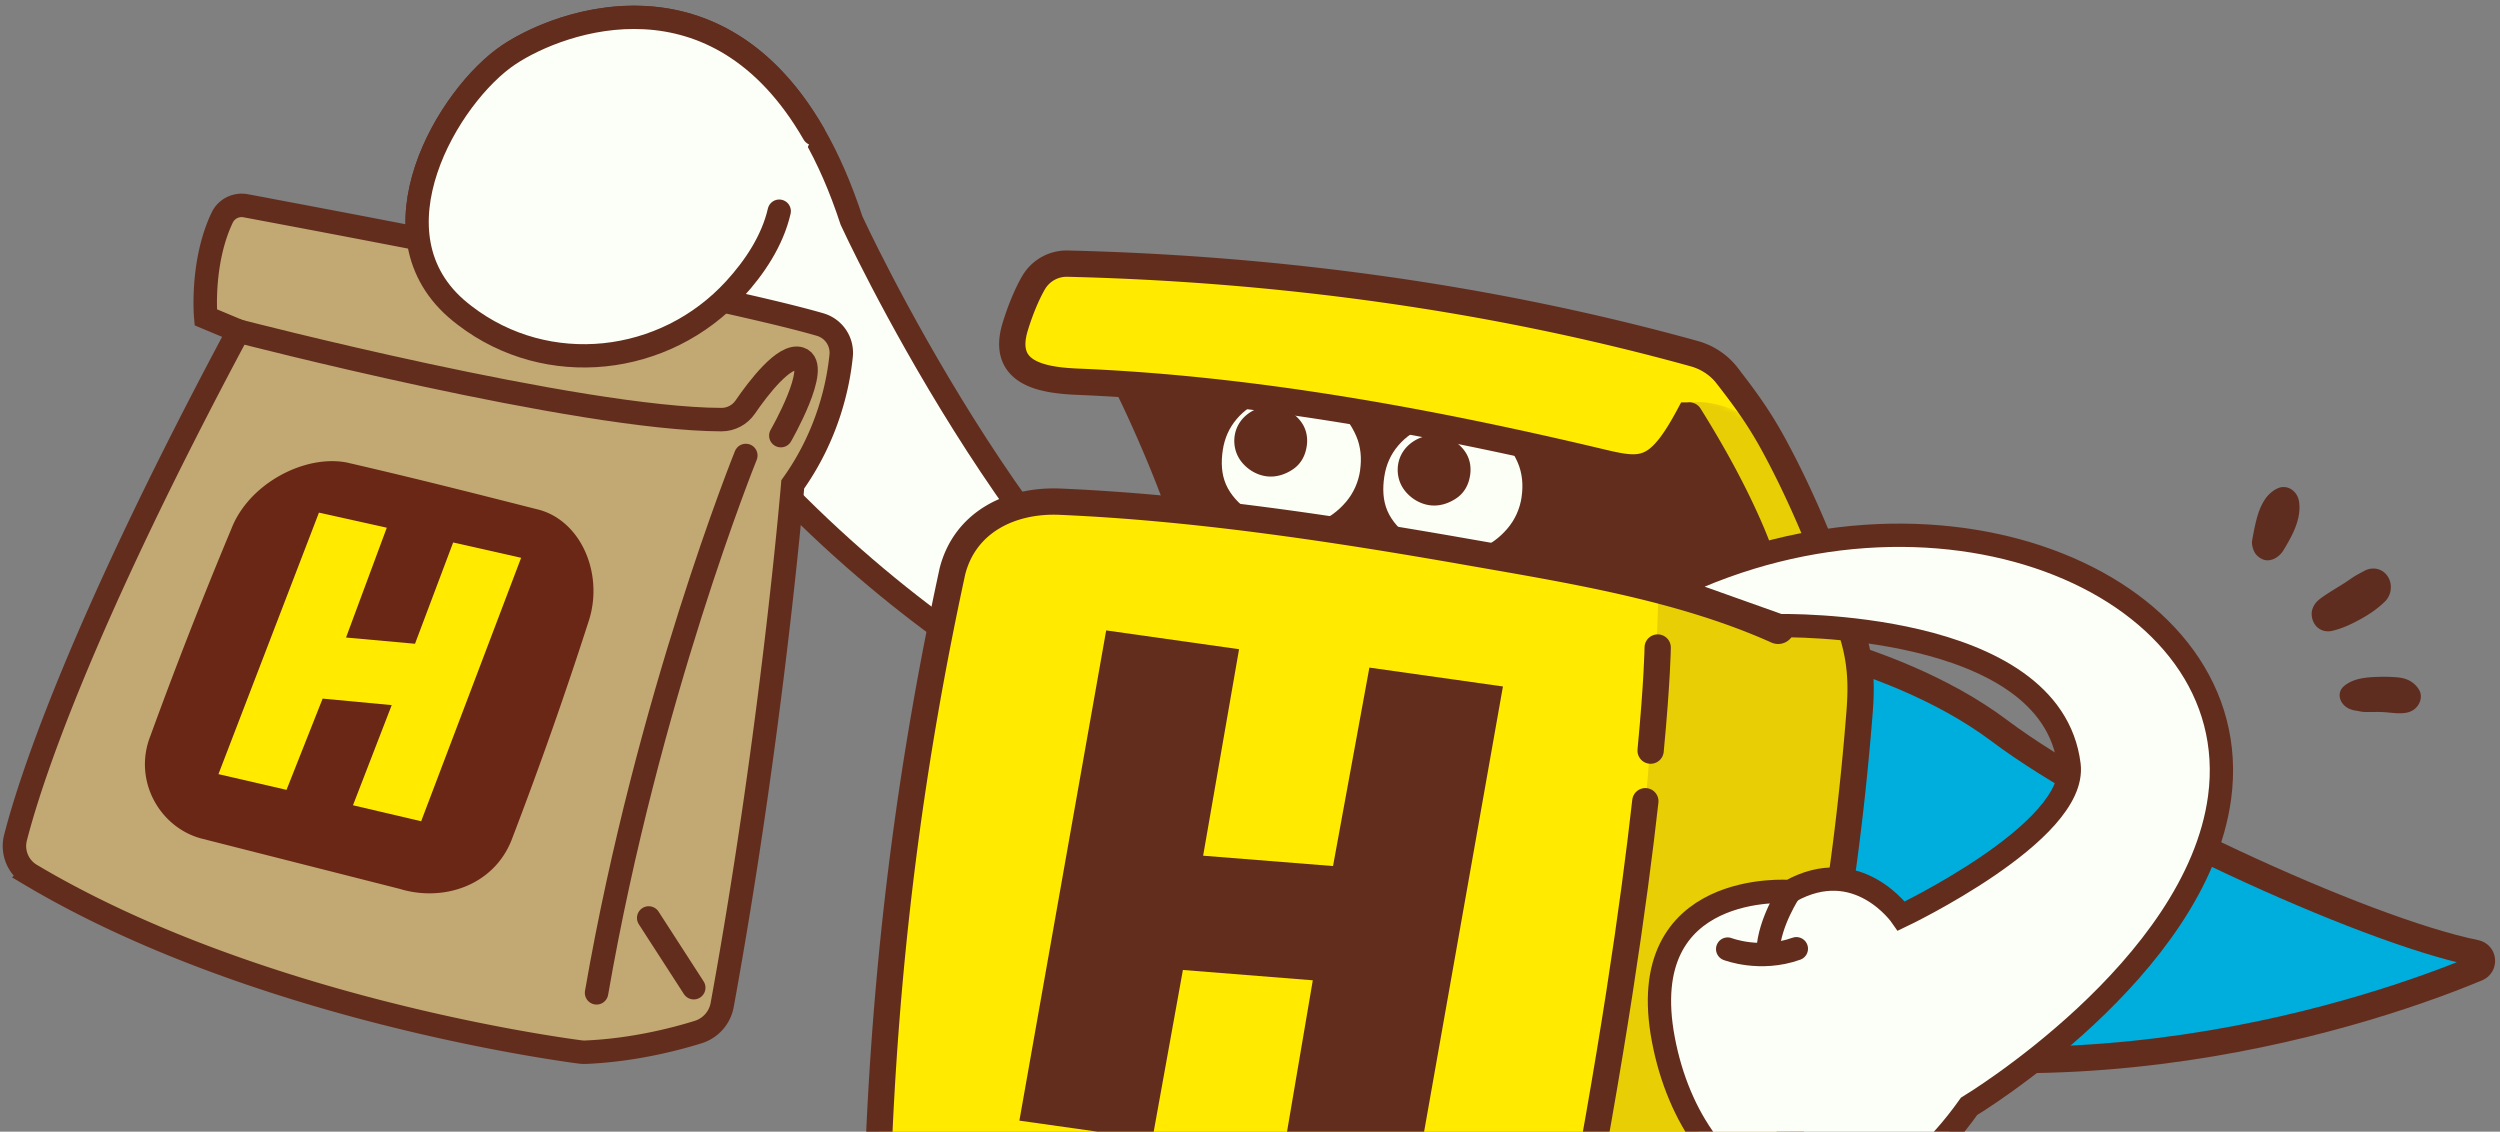 <svg width="433" height="196" fill="none" xmlns="http://www.w3.org/2000/svg"><rect width="100%" height="100%" fill="#808080" stroke="none"/><path d="M406.007 118.811c1.624-1.355 3.897-1.522 6.067-1.584a25.456 25.456 0 0 1 2.409.037c.647.035 1.311.083 1.939.266 1.059.307 1.878.905 2.466 1.788.762 1.141.37 2.505-.52 3.348-1.448 1.391-3.929.721-5.858.659-.685-.027-1.373 0-2.058-.006-.338-.005-.684.015-1.022-.011-.389-.022-.769-.11-1.146-.19a4.658 4.658 0 0 1-1.15-.261c-1.859-.663-2.593-2.814-1.139-4.03l.012-.016zM400.531 105.445c.293-.821.772-1.339 1.448-1.841 1.206-.88 2.493-1.622 3.755-2.414.618-.39 1.22-.813 1.821-1.215.635-.419 1.304-.75 1.968-1.111 1.442-.769 3.131-.396 4.024.96.877 1.324.698 3.229-.502 4.387-1.315 1.281-2.763 2.242-4.337 3.1-1.524.832-3.149 1.59-4.816 1.96-1.441.318-2.837-.404-3.326-1.852-.206-.608-.271-1.329-.044-1.97l.009-.004zM393.24 85.404c.94-.806 1.896-1.274 3.001-.938.996.308 1.798 1.261 1.959 2.457.424 3.002-1.19 5.871-2.699 8.373-.76 1.259-2.251 2.074-3.474 1.63-.49-.179-.927-.48-1.277-.898-.435-.5-.817-1.637-.682-2.398.243-1.35.481-2.688.853-4.01.428-1.52 1.151-3.22 2.319-4.216z" fill="#5E2D20"/><path d="M428.768 165.059c1.34.273 1.519 2.112.253 2.638-16.21 6.741-74.041 27.402-133.732 7.424 0 0-38.326-37.081.862-66.894 0 0 30.329 3.431 50.217 18.38 18.238 13.709 62.633 34.437 82.4 38.452z" fill="#00AEDE"/><path d="M296.151 108.227s30.329 3.431 50.217 18.38c18.239 13.703 62.634 34.437 82.401 38.452 1.34.273 1.519 2.112.252 2.638-16.21 6.741-74.04 27.402-133.726 7.424 0 0-38.326-37.081.862-66.894h-.006z" stroke="#632D1E" stroke-width="4.556" stroke-miterlimit="10"/><path d="M114.768 60.28s-18.543 7.104-35.047-6.247C63.216 40.68 77.693 16.405 88.17 9.449 98.647 2.492 132.071-8.874 147.482 38.2c0 0 29.982 65.182 65.366 86.652l-6.5 8.123s-51.567-17.392-91.58-72.7" fill="#FCFFF7"/><path d="M114.768 60.28s-18.543 7.104-35.047-6.247C63.216 40.68 77.693 16.405 88.17 9.449 98.647 2.492 132.071-8.874 147.482 38.2c0 0 29.982 65.182 65.366 86.651l-6.5 8.124s-51.567-17.392-91.58-72.7v.004z" stroke="#632D1E" stroke-width="4.035" stroke-miterlimit="10" stroke-linecap="round"/><path d="m41.306 57.338-5.674-2.375s-.878-9.453 2.853-17.282c.73-1.53 2.417-2.349 4.077-2.039 14.24 2.659 81.486 15.322 99.488 20.571a5.084 5.084 0 0 1 3.636 5.402c-.494 4.95-2.259 13.704-8.381 22.284 0 0-3.499 42.288-12.221 90.156a6.055 6.055 0 0 1-4.157 4.703c-4.093 1.272-11.339 3.142-19.473 3.489-.352.016-.699 0-1.045-.053-5.744-.756-56.917-7.992-95.038-30.638a5.82 5.82 0 0 1-2.69-6.448c2.433-9.51 10.877-35.919 38.63-87.77" fill="#C2A873"/><path d="M42.562 35.642c14.24 2.66 81.486 15.322 99.488 20.572a5.081 5.081 0 0 1 3.636 5.396c-.494 4.95-2.259 13.704-8.381 22.284 0 0-3.499 42.288-12.221 90.156a6.055 6.055 0 0 1-4.157 4.703c-4.093 1.272-11.339 3.142-19.473 3.489-.347.016-.699 0-1.045-.052-5.744-.757-56.917-7.992-95.038-30.639a5.819 5.819 0 0 1-2.69-6.447c2.433-9.511 10.877-35.92 38.63-87.771l-5.674-2.375s-.878-9.453 2.853-17.282c.73-1.53 2.417-2.349 4.077-2.039l-.005.005z" stroke="#632D1E" stroke-width="4.062" stroke-miterlimit="10" stroke-linecap="round"/><path d="M41.306 57.34s58.881 15.27 83.656 15.338c1.65 0 3.179-.815 4.114-2.176 2.26-3.294 6.768-9.221 9.458-8.375 3.699 1.16-3.294 13.325-3.294 13.325M129.177 78.889s-16.982 41.946-25.852 93.072M112.355 158.99l7.803 12.08" stroke="#632D1E" stroke-width="4.062" stroke-miterlimit="10" stroke-linecap="round"/><path d="M34.886 145.235c-7.24-1.923-11.882-10.079-8.835-17.783a826.025 826.025 0 0 1 14.03-35.876c3.028-7.822 12.676-12.872 19.969-11.472 11.516 2.655 21.053 5.075 32.834 8.066 7.607 1.727 11.67 10.978 9.166 19.135a734.413 734.413 0 0 1-13.463 38.233c-3.143 7.873-11.847 10.727-19.397 8.404" fill="#6A2716"/><path d="M49.625 136.804 55.879 121l11.965 1.126-6.708 17.347 11.807 2.768 17.314-45.63-11.77-2.655-6.608 17.544-11.946-1.08 7.059-19.02-11.752-2.609-17.404 45.291 11.789 2.722z" fill="#FFEA00"/><path d="M140.933 23.169C124.067-6.098 97.332 3.365 88.168 9.449c-10.477 6.957-24.953 31.233-8.45 44.585.258.21.516.41.773.61 14.298 10.981 34.627 8.706 46.781-4.604 3.415-3.74 6.51-8.333 7.692-13.467" fill="#FCFFF7"/><path d="M140.933 23.169C124.067-6.098 97.332 3.365 88.168 9.449c-10.477 6.957-24.953 31.233-8.45 44.585.258.21.516.41.773.61 14.298 10.981 34.627 8.706 46.781-4.604 3.415-3.74 6.51-8.333 7.692-13.467" stroke="#632D1E" stroke-width="4.035" stroke-miterlimit="10" stroke-linecap="round"/><path d="M209.537 97.602c-2.816-.362-5.522-2.837-6.452-5.89-2.028-6.673-6.342-16.699-9.416-23.025-1.372-2.827-2.916-5.822-4.051-8.55-1.708-4.098.362-7.834 4.166-7.56l96.178 12.421a7.183 7.183 0 0 1 4.524 2.438c4.235 4.908 14.844 23.96 19.211 44.379.714 3.332-2.17 6.332-5.528 5.754 0 0-17.371-6.631-47.711-12.842-30.339-6.21-50.926-7.13-50.926-7.13" fill="#632D1E"/><path d="M235.561 81.478c.31-2.086.126-4.14-.672-5.974-.809-1.866-2.06-3.652-3.741-4.908-1.614-1.198-3.71-1.765-5.875-2.08-2.165-.321-4.193-.022-6.09.661-1.981.71-3.662 1.84-4.981 3.39-1.298 1.523-2.107 3.315-2.417 5.396-.31 2.086-.242 4.109.552 5.938.809 1.865 2.27 3.362 3.956 4.613 1.613 1.198 3.468 2.096 5.633 2.417 2.165.32 4.298.252 6.195-.43 1.981-.71 3.673-2.008 4.992-3.558 1.298-1.524 2.149-3.379 2.459-5.465" fill="#FCFFF6"/><path d="M226.322 77.299c.247-1.666-.121-3.19-1.13-4.446-.988-1.235-2.391-2.16-4.125-2.412a6.565 6.565 0 0 0-4.692 1.072c-1.33.91-2.275 2.28-2.528 3.947-.246 1.665.195 3.294 1.198 4.55.988 1.235 2.475 2.212 4.215 2.47 1.739.257 3.394-.321 4.702-1.214 1.33-.91 2.107-2.291 2.354-3.952" fill="#632D1E"/><path d="M263.538 86.08c.31-2.085.126-4.14-.672-5.974-.809-1.865-2.06-3.651-3.747-4.907-1.613-1.198-3.709-1.766-5.874-2.081-2.165-.32-4.193-.021-6.09.662-1.981.71-3.662 1.84-4.981 3.39-1.298 1.523-2.107 3.315-2.417 5.395-.31 2.087-.242 4.11.551 5.938.809 1.865 2.27 3.363 3.957 4.614 1.613 1.197 3.468 2.096 5.633 2.416 2.165.321 4.298.253 6.195-.43 1.981-.71 3.673-2.008 4.991-3.558 1.298-1.523 2.15-3.378 2.46-5.464" fill="#FCFFF6"/><path d="M254.623 82.317c.247-1.666-.121-3.19-1.13-4.445-.988-1.235-2.391-2.16-4.125-2.412a6.564 6.564 0 0 0-4.692 1.072c-1.329.909-2.275 2.28-2.527 3.946-.247 1.666.189 3.295 1.198 4.55.988 1.235 2.475 2.212 4.214 2.47 1.739.257 3.394-.32 4.703-1.214 1.329-.909 2.107-2.29 2.354-3.951" fill="#632D1E"/><path d="M299.122 65.024c-1.434-1.84-3.447-3.148-5.675-3.768-35.268-9.773-72.112-14.723-108.562-15.595a6.638 6.638 0 0 0-5.848 3.258c-1.03 1.75-2.249 4.524-3.211 7.698-2.433 8.018 4.524 9.237 10.893 9.5 30.166 1.24 60.846 6.846 90.55 13.919 7.251 1.729 9.873 1.996 15.269-8.066a.04.04 0 0 1 .069 0c4.035 6.458 7.808 13.273 10.75 20.172 2.107 4.94 3.894 10.971 5.181 16.405a.581.581 0 0 1-.804.662c-16.583-7.441-35.741-10.472-53.469-13.588-23.351-4.104-47.269-7.72-70.657-8.728-8.433-.363-16.436 3.436-18.648 12.054-7.01 32.372-11.087 63.605-12.637 96.687-.184 7.787 4.251 13.283 11.533 15.737 16.899 5.691 35.363 9.295 53.113 12.579 15.957 2.954 32.824 6.022 49.061 6.574 9.258.315 12.841-1.272 22.494-5.339 4.13-1.739 10.95-4.86 14.324-9.904 4.734-7.089 15.232-41.29 19.22-91.796.384-4.892.289-8.969-1.381-14.198-4.288-13.42-9.259-24.559-13.678-32.614-2.475-4.503-4.971-7.892-7.887-11.633" fill="#FFEA00"/><path d="m222.142 200.534 5.234-30.746L204.879 168l-5.3 29.345-23.022-3.251 15.034-84.906 23.016 3.254-6.223 35.765L230.879 150l6.298-34.372 23.132 3.268-15.034 84.906-23.133-3.268z" fill="#632D1E"/><g style="mix-blend-mode:multiply" opacity=".15"><mask id="a" style="mask-type:luminance" maskUnits="userSpaceOnUse" x="226" y="67" width="132" height="175"><path d="m293.45 67.859-66.623 143.396 64.241 29.847 66.623-143.397L293.45 67.86z" fill="#fff"/></mask><g mask="url(#a)"><path d="M302.844 215.278c-3.373 5.044-10.193 8.16-14.323 9.904-8.796 3.71-12.553 5.355-20.162 5.381 1.414-3.342 3.195-9.069 5.234-18.874 5.181-24.906 12.39-62.828 13.661-109.472 7.062 1.834 13.967 4.073 20.477 6.994a.581.581 0 0 0 .804-.662c-1.287-5.433-3.074-11.465-5.181-16.405-2.942-6.899-6.715-13.714-10.751-20.171-.021-.027-.052-.021-.068 0-.157.289-.305.567-.457.835l.504-3.084s9.353-1.445 15.081 8.165c0 .005.005.016.01.021 4.246 7.94 8.928 18.627 13 31.364 1.671 5.228 1.771 9.311 1.382 14.203-3.988 50.506-14.487 84.707-19.221 91.795" fill="#632D1E"/></g></g><path d="M284.973 138.771c-1.954 17.445-5.69 43.87-12.836 80.467M287.111 112.15s-.063 5.701-1.224 17.86" stroke="#632D1E" stroke-width="4.556" stroke-miterlimit="10" stroke-linecap="round"/><path d="M299.122 65.024c-1.434-1.84-3.447-3.148-5.675-3.768-35.268-9.773-72.112-14.723-108.562-15.595a6.638 6.638 0 0 0-5.848 3.258c-1.03 1.75-2.249 4.524-3.211 7.698-2.433 8.018 4.524 9.237 10.893 9.5 30.166 1.24 60.846 6.846 90.55 13.919 7.251 1.729 9.873 1.996 15.269-8.066a.04.04 0 0 1 .069 0c4.035 6.458 7.808 13.273 10.75 20.172 2.107 4.94 3.894 10.971 5.181 16.405a.581.581 0 0 1-.804.662c-16.583-7.441-35.741-10.472-53.469-13.588-23.351-4.104-47.269-7.72-70.657-8.728-8.433-.363-16.436 3.436-18.648 12.054-7.01 32.372-11.087 63.605-12.637 96.687-.184 7.787 4.251 13.283 11.533 15.737 16.899 5.691 35.363 9.295 53.113 12.579 15.957 2.953 32.824 6.022 49.061 6.574 9.258.315 12.841-1.272 22.494-5.339 4.13-1.739 10.95-4.86 14.324-9.904 4.734-7.089 15.232-41.29 19.22-91.796.384-4.892.289-8.969-1.381-14.198-4.288-13.42-9.259-24.559-13.678-32.614-2.475-4.503-4.971-7.892-7.887-11.633v-.016z" stroke="#632D1E" stroke-width="4.556" stroke-miterlimit="10"/><path d="M309.975 154.408c11.802-6.657 19.342 4.246 19.342 4.246s30.476-14.503 29.036-26.188c-3.095-25.101-50.148-24.108-50.148-24.108l-18.375-6.542c46.98-22.683 99.472-.236 94.596 36.277-3.978 29.798-43.397 53.517-43.397 53.517-21.585 30.397-47.71 16.168-52.949-11.592-5.244-27.759 21.89-25.615 21.89-25.615" fill="#FCFFF7"/><path d="m289.835 101.822 18.375 6.542s47.054-.994 50.149 24.107c1.439 11.686-29.036 26.188-29.036 26.188s-7.541-10.903-19.342-4.245c0 0-27.134-2.144-21.89 25.615 5.238 27.754 31.364 41.989 52.949 11.592 0 0 39.414-23.719 43.397-53.517 4.876-36.514-47.622-58.96-94.597-36.277l-.005-.005z" stroke="#632D1E" stroke-width="4.035" stroke-miterlimit="10" stroke-linecap="round"/><path d="M309.977 154.409s-3.536 5.297-3.762 10.278" stroke="#632D1E" stroke-width="4.035" stroke-miterlimit="10" stroke-linecap="round"/><path d="M299.229 164.376s5.617 2.191 11.901-.058" stroke="#632D1E" stroke-width="4.035" stroke-miterlimit="10" stroke-linecap="round"/></svg>